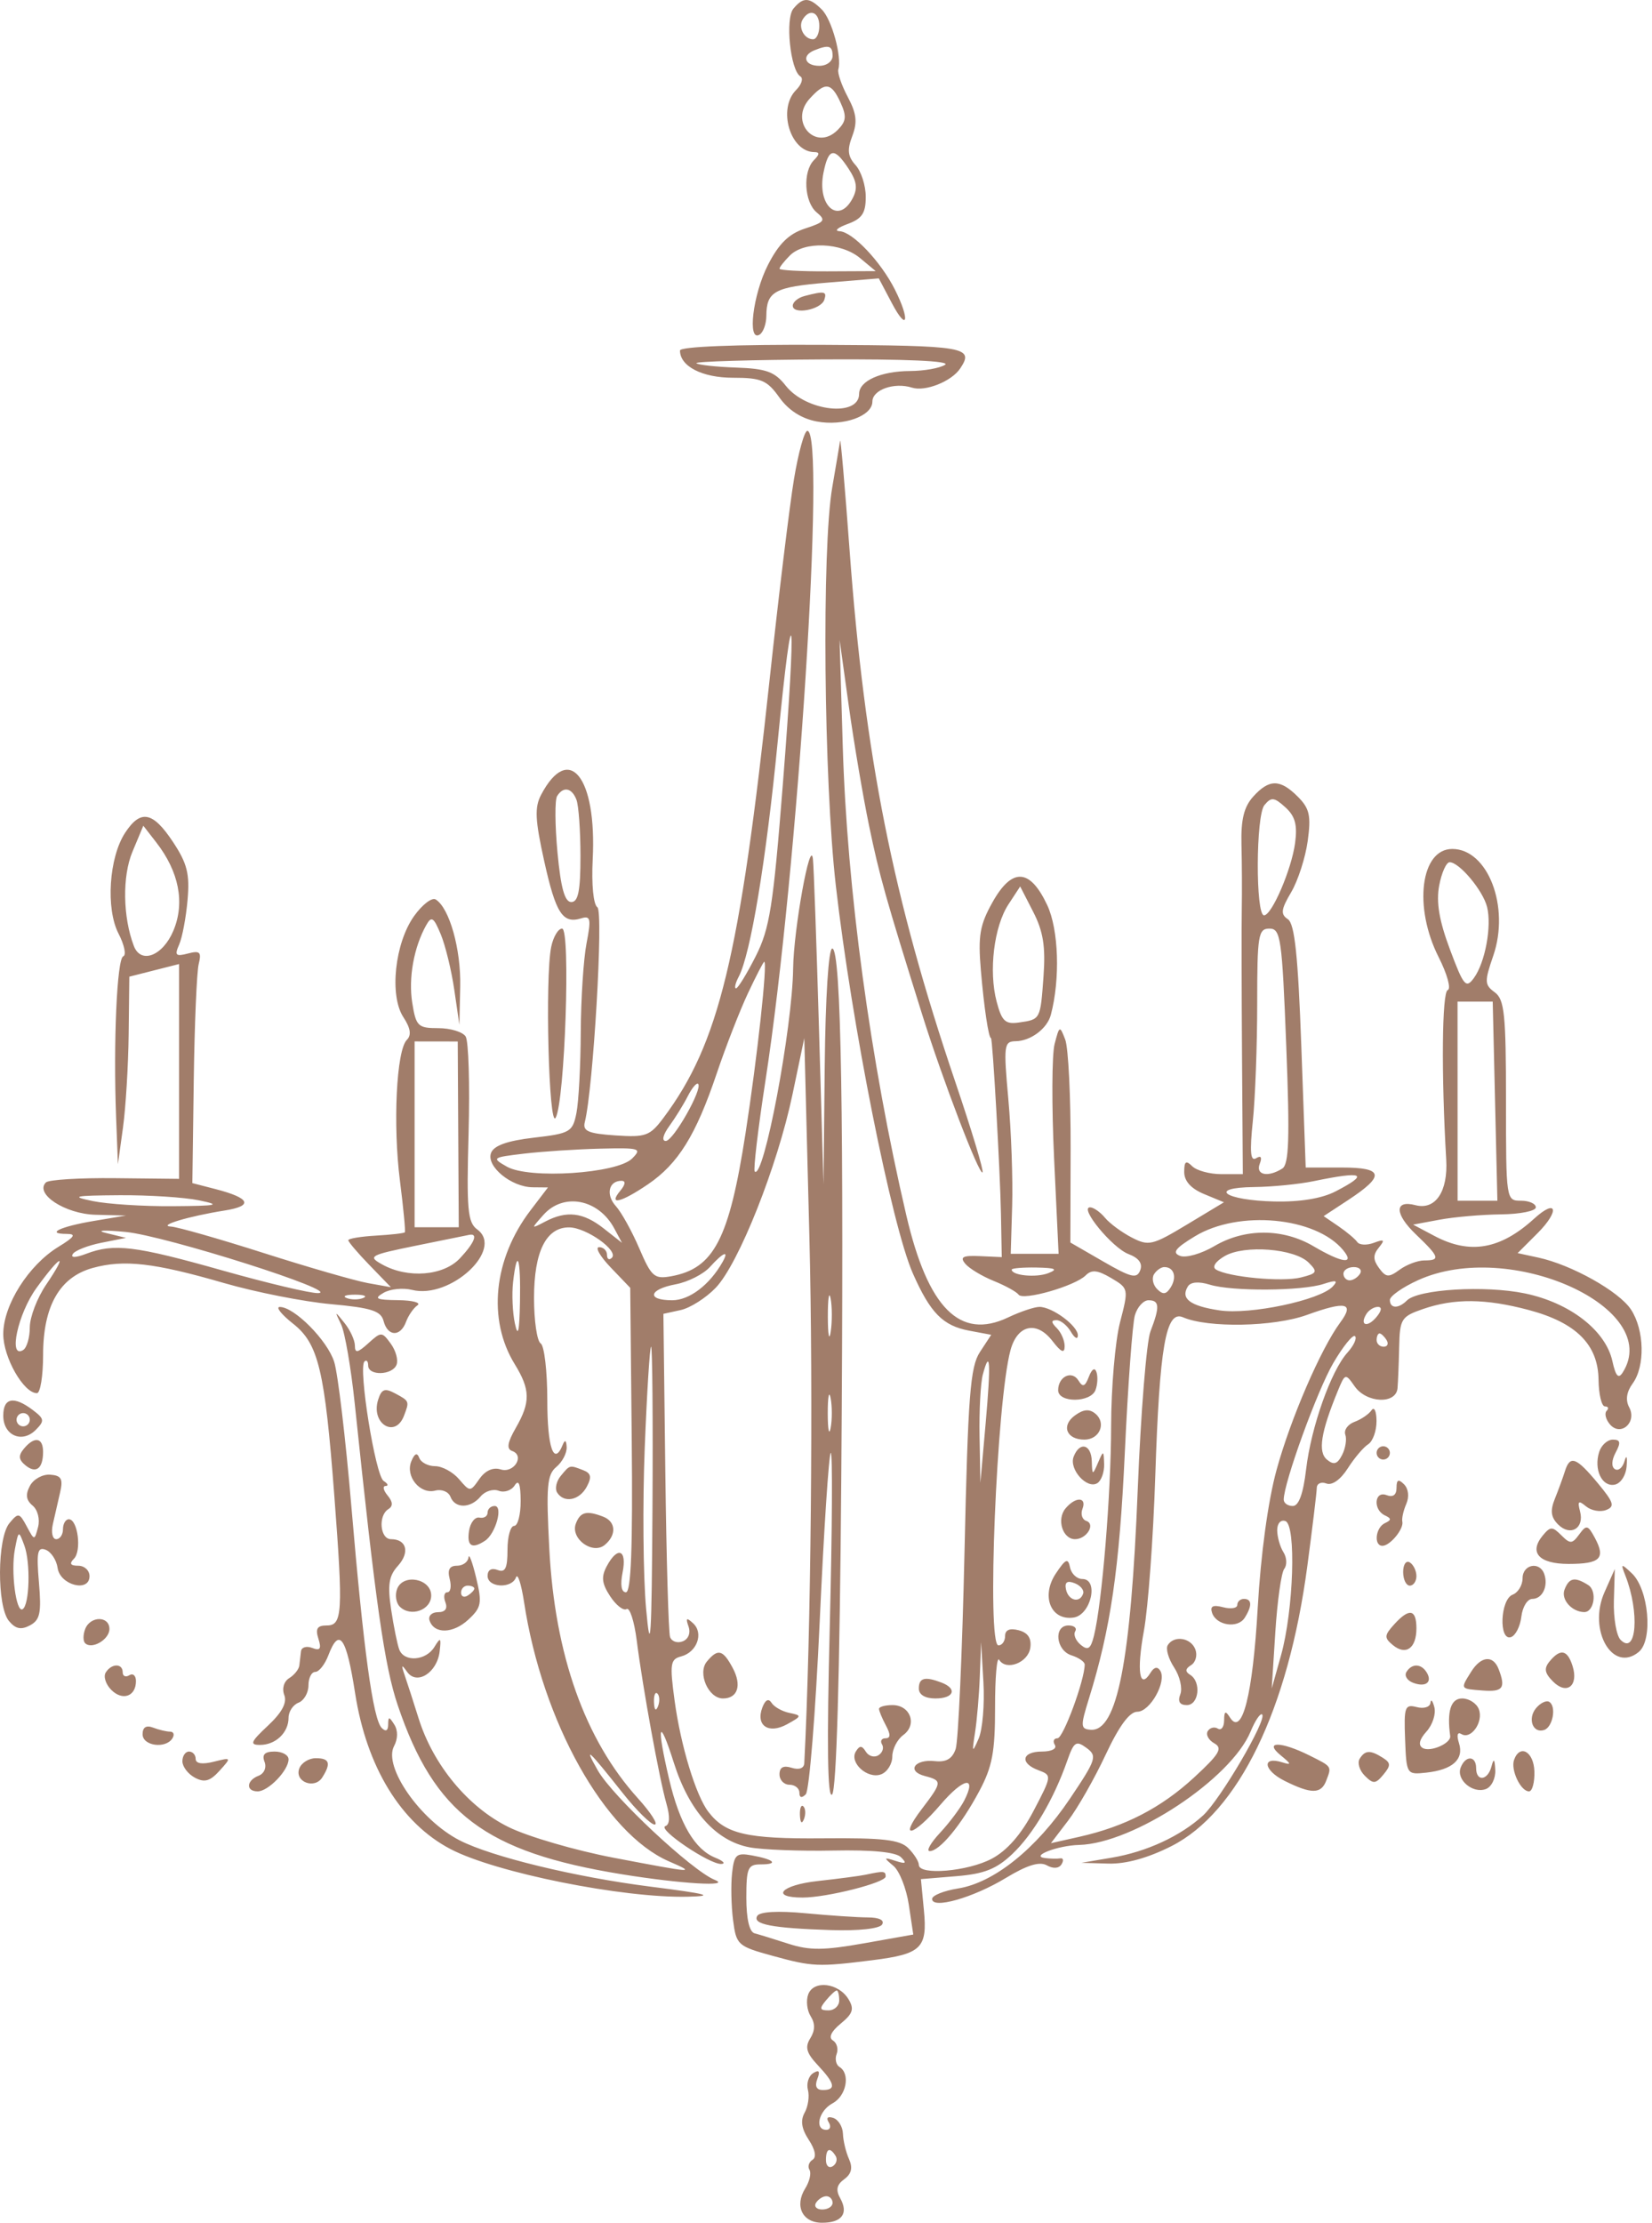 <?xml version="1.0" encoding="UTF-8"?> <svg xmlns="http://www.w3.org/2000/svg" width="249" height="335" viewBox="0 0 249 335" fill="none"><path fill-rule="evenodd" clip-rule="evenodd" d="M119.585 1.307C118.327 2.822 119.123 10.573 120.631 11.505C121.113 11.803 120.829 12.725 120 13.554C117.169 16.384 119.098 22.919 122.763 22.919C123.562 22.919 123.541 23.27 122.692 24.119C120.975 25.836 121.211 30.441 123.097 32.006C124.519 33.186 124.32 33.463 121.347 34.433C118.89 35.235 117.39 36.708 115.742 39.936C113.468 44.39 112.611 51.582 114.492 50.419C115.042 50.079 115.499 48.815 115.507 47.61C115.533 43.896 116.727 43.245 124.725 42.585L132.459 41.947L134.431 45.683C136.786 50.144 137.201 48.226 134.878 43.619C132.755 39.411 128.516 34.939 126.555 34.84C125.695 34.797 126.23 34.309 127.742 33.757C129.931 32.957 130.492 32.123 130.492 29.664C130.492 27.966 129.804 25.816 128.964 24.888C127.777 23.576 127.664 22.596 128.46 20.503C129.256 18.409 129.105 17.093 127.783 14.613C126.847 12.856 126.205 10.985 126.358 10.455C126.911 8.529 125.376 2.945 123.881 1.451C121.987 -0.443 121.063 -0.474 119.585 1.307ZM120.992 2.919C120.263 4.099 121.209 5.919 122.551 5.919C123.069 5.919 123.492 5.019 123.492 3.919C123.492 1.81 122.037 1.228 120.992 2.919ZM122.742 7.581C120.782 8.372 121.279 9.919 123.492 9.919C124.603 9.919 125.492 9.252 125.492 8.419C125.492 6.878 124.918 6.703 122.742 7.581ZM122.026 14.882C118.884 18.353 122.95 22.89 126.247 19.593C127.553 18.287 127.635 17.527 126.691 15.456C125.301 12.405 124.37 12.291 122.026 14.882ZM124.113 26.062C123.129 30.986 126.382 33.862 128.487 29.929C129.3 28.409 129.163 27.346 127.907 25.429C125.738 22.119 124.873 22.263 124.113 26.062ZM119.063 38.49C118.199 39.355 117.492 40.255 117.492 40.49C117.492 40.726 120.754 40.904 124.742 40.886L131.992 40.852L129.631 38.886C126.794 36.522 121.24 36.314 119.063 38.49ZM121.242 44.608C120.28 44.86 119.492 45.514 119.492 46.062C119.492 47.476 123.751 46.676 124.247 45.169C124.669 43.887 124.279 43.815 121.242 44.608ZM102.492 52.815C102.492 55.2 105.845 56.919 110.495 56.919C114.741 56.919 115.623 57.294 117.465 59.881C118.841 61.814 120.804 63.075 123.11 63.507C127.118 64.259 131.492 62.694 131.492 60.508C131.492 58.726 134.794 57.563 137.454 58.407C139.468 59.046 143.419 57.477 144.727 55.519C146.884 52.289 145.569 52.063 123.992 51.958C110.83 51.894 102.492 52.226 102.492 52.815ZM104.966 54.727C105.223 54.983 107.908 55.279 110.934 55.385C115.508 55.544 116.772 56.005 118.433 58.117C121.487 62 129.492 62.89 129.492 59.347C129.492 57.391 132.771 55.921 137.176 55.904C139.275 55.895 141.646 55.474 142.446 54.968C143.357 54.392 136.537 54.088 124.201 54.155C113.365 54.213 104.71 54.47 104.966 54.727ZM119.678 72.169C119.015 76.157 117.36 89.769 115.999 102.419C111.488 144.342 108.362 157.249 100.014 168.419C97.961 171.165 97.346 171.391 92.748 171.08C88.657 170.805 87.803 170.434 88.145 169.08C89.422 164.016 90.985 137.352 90.042 136.708C89.439 136.297 89.142 133.264 89.336 129.494C89.974 117.089 85.752 111.801 81.56 119.755C80.56 121.653 80.648 123.527 82.028 129.755C83.777 137.643 84.812 139.24 87.613 138.37C89.016 137.934 89.122 138.44 88.406 142.143C87.951 144.495 87.56 150.525 87.536 155.544C87.512 160.563 87.218 166.037 86.884 167.708C86.312 170.571 85.939 170.787 80.457 171.423C76.462 171.887 74.442 172.606 74.016 173.718C73.245 175.725 77.052 178.865 80.293 178.897L82.594 178.919L79.959 182.374C74.383 189.684 73.444 198.812 77.576 205.537C79.946 209.393 79.978 211.264 77.742 215.157C76.482 217.351 76.326 218.322 77.186 218.626C79.149 219.32 77.459 222.043 75.459 221.408C74.325 221.049 73.145 221.576 72.263 222.836C70.874 224.818 70.85 224.818 69.188 222.876C68.266 221.8 66.645 220.919 65.585 220.919C64.526 220.919 63.449 220.356 63.192 219.669C62.876 218.823 62.489 218.989 61.997 220.182C61.059 222.451 63.307 225.201 65.608 224.599C66.573 224.347 67.603 224.765 67.896 225.53C68.589 227.334 70.924 227.308 72.443 225.478C73.1 224.686 74.326 224.302 75.166 224.624C76.006 224.947 77.092 224.582 77.578 223.815C78.181 222.861 78.466 223.607 78.477 226.169C78.485 228.232 78.042 229.919 77.492 229.919C76.942 229.919 76.492 231.542 76.492 233.526C76.492 236.321 76.154 237.003 74.992 236.557C74.078 236.207 73.492 236.556 73.492 237.45C73.492 239.236 77.143 239.422 77.777 237.669C78.026 236.982 78.572 238.669 78.992 241.419C81.737 259.425 91.148 276.253 100.825 280.463C104.98 282.271 104.758 282.256 92.505 279.922C86.74 278.823 79.623 276.75 76.69 275.315C70.579 272.325 65.296 265.953 63.095 258.919C62.32 256.444 61.375 253.519 60.995 252.419C60.441 250.818 60.516 250.718 61.369 251.919C62.831 253.976 65.897 252.035 66.269 248.817C66.511 246.723 66.409 246.641 65.469 248.169C64.188 250.252 60.923 250.485 60.179 248.547C59.89 247.792 59.338 245.074 58.953 242.508C58.398 238.81 58.61 237.446 59.971 235.943C61.807 233.913 61.293 231.919 58.933 231.919C57.278 231.919 56.969 228.36 58.541 227.389C59.257 226.946 59.219 226.295 58.418 225.33C57.774 224.554 57.64 223.912 58.12 223.904C58.599 223.895 58.466 223.554 57.823 223.145C56.585 222.357 53.972 206.105 54.93 205.148C55.239 204.839 55.492 205.111 55.492 205.752C55.492 207.344 59.156 207.237 59.774 205.627C60.046 204.917 59.652 203.49 58.897 202.458C57.567 200.639 57.46 200.638 55.508 202.405C53.902 203.858 53.492 203.931 53.492 202.765C53.492 201.96 52.792 200.428 51.937 199.36C50.429 197.478 50.413 197.484 51.415 199.562C51.983 200.741 52.911 206.141 53.477 211.562C56.616 241.643 57.954 251.031 59.942 256.919C65.466 273.282 73.14 279.069 93.741 282.411C102.619 283.85 110.372 284.317 107.728 283.252C104.297 281.87 92.314 270.655 90.1 266.753C87.928 262.926 88.597 263.534 93.859 270.169C95.931 272.782 98.098 274.919 98.675 274.919C99.252 274.919 98.111 273.132 96.138 270.949C88.161 262.119 83.635 249.383 82.796 233.405C82.3 223.962 82.451 222.198 83.855 221.033C84.755 220.285 85.456 218.942 85.413 218.047C85.363 217.01 85.151 216.873 84.83 217.669C83.487 220.996 82.492 218.148 82.492 210.978C82.492 206.61 82.042 202.759 81.492 202.419C80.942 202.079 80.492 199.003 80.492 195.582C80.492 188.577 82.323 184.906 85.799 184.941C88.388 184.967 93.288 188.456 92.227 189.517C91.823 189.922 91.492 189.727 91.492 189.086C91.492 188.444 90.958 187.919 90.305 187.919C89.652 187.919 90.44 189.298 92.055 190.984L94.992 194.048L95.219 216.984C95.379 233.162 95.122 239.919 94.344 239.919C93.653 239.919 93.466 238.801 93.842 236.919C94.529 233.482 93.096 232.921 91.456 235.986C90.594 237.597 90.706 238.597 91.965 240.518C92.853 241.874 93.968 242.743 94.442 242.45C94.916 242.157 95.604 244.28 95.97 247.168C96.868 254.255 99.377 268.03 100.449 271.771C101.012 273.733 100.955 274.931 100.289 275.153C99.018 275.577 106.954 280.944 108.721 280.856C109.42 280.821 109.006 280.395 107.8 279.909C104.72 278.669 102.433 274.782 100.867 268.131C98.912 259.823 99.295 258.443 101.566 265.61C103.873 272.888 107.914 277.4 112.975 278.35C114.938 278.718 120.612 278.937 125.585 278.836C131.481 278.717 135.038 279.068 135.809 279.845C136.723 280.766 136.537 280.892 134.992 280.397C133.176 279.815 133.144 279.882 134.65 281.13C135.561 281.886 136.611 284.527 136.981 286.998L137.655 291.492L130.201 292.816C124.179 293.886 122.002 293.9 118.87 292.889C116.737 292.2 114.43 291.489 113.742 291.309C112.951 291.102 112.492 289.134 112.492 285.95C112.492 281.457 112.724 280.919 114.659 280.919C117.439 280.919 116.707 280.178 113.319 279.564C110.985 279.141 110.652 279.442 110.342 282.253C110.149 283.994 110.217 287.17 110.492 289.31C110.975 293.066 111.183 293.254 116.492 294.71C122.469 296.35 123.302 296.386 131.492 295.357C138.889 294.428 139.806 293.537 139.256 287.819L138.807 283.141L144.172 282.696C148.37 282.348 150.204 281.617 152.606 279.335C155.735 276.362 158.835 271.092 160.862 265.299C161.863 262.438 162.195 262.218 163.764 263.37C165.413 264.582 165.24 265.111 161.264 271.022C156.186 278.57 149.816 283.684 144.413 284.548C142.257 284.892 140.492 285.603 140.492 286.126C140.492 287.709 146.676 285.952 151.599 282.97C154.805 281.028 156.685 280.448 157.782 281.062C158.751 281.604 159.606 281.544 160 280.907C160.352 280.336 160.27 279.934 159.816 280.013C159.363 280.091 158.317 280.071 157.492 279.967C155.224 279.682 159.417 278.075 162.653 277.989C170.824 277.773 185.54 268.045 188.498 260.904C189.193 259.227 189.977 258.071 190.242 258.335C191.001 259.095 183.916 271.191 181.329 273.552C177.919 276.664 172.824 279.021 167.589 279.906L162.992 280.684L167.063 280.801C169.708 280.878 173.035 279.956 176.563 278.169C186.673 273.048 194.167 257.613 197.047 235.978C197.82 230.171 198.462 224.871 198.472 224.2C198.483 223.53 199.134 223.228 199.918 223.529C200.775 223.858 202.061 222.949 203.144 221.247C204.134 219.692 205.517 218.059 206.218 217.619C206.919 217.179 207.485 215.604 207.477 214.119C207.468 212.634 207.131 211.902 206.727 212.492C206.323 213.082 205.167 213.87 204.159 214.242C203.151 214.615 202.527 215.482 202.774 216.17C203.02 216.857 202.801 218.236 202.287 219.234C201.573 220.619 201.035 220.784 200.007 219.931C198.618 218.778 199.081 215.82 201.619 209.638C202.739 206.909 202.787 206.895 204.183 208.888C205.968 211.436 210.431 211.63 210.643 209.169C210.726 208.207 210.838 205.399 210.893 202.93C210.986 198.729 211.216 198.365 214.492 197.237C219.212 195.612 223.918 195.657 230.428 197.389C237.565 199.289 240.877 202.596 240.942 207.889C240.97 210.102 241.405 211.914 241.909 211.916C242.413 211.918 242.529 212.215 242.167 212.577C241.805 212.939 242.015 213.844 242.633 214.589C244.247 216.534 246.784 214.334 245.562 212.05C244.979 210.96 245.157 209.73 246.083 208.464C247.983 205.865 247.863 200.414 245.836 197.322C244.045 194.588 236.888 190.575 231.87 189.491L228.748 188.816L231.742 185.823C235.135 182.43 234.688 180.481 231.238 183.623C226.134 188.272 221.55 189.064 216.192 186.221L212.992 184.523L216.992 183.779C219.192 183.369 223.355 183.008 226.242 182.977C229.129 182.945 231.492 182.469 231.492 181.919C231.492 181.369 230.48 180.919 229.242 180.919C227.008 180.919 226.992 180.811 226.992 165.838C226.992 152.816 226.761 150.589 225.297 149.518C223.752 148.388 223.732 147.902 225.075 144.005C227.613 136.636 224.264 127.919 218.895 127.919C214.124 127.919 213.02 136.672 216.84 144.217C218.131 146.767 218.748 149 218.211 149.179C217.339 149.47 217.228 161.888 217.984 174.725C218.268 179.546 216.354 182.378 213.344 181.591C210.154 180.756 210.181 182.905 213.4 185.981C216.983 189.406 217.15 189.919 214.683 189.919C213.688 189.919 212.016 190.547 210.967 191.314C209.311 192.525 208.9 192.492 207.858 191.067C206.941 189.813 206.933 189.084 207.825 187.985C208.786 186.799 208.653 186.672 207.072 187.266C206.016 187.662 204.891 187.608 204.572 187.145C204.253 186.682 202.983 185.615 201.751 184.773L199.509 183.243L203.184 180.831C208.81 177.139 208.574 175.919 202.231 175.919H196.804L196.143 157.669C195.645 143.944 195.143 139.193 194.116 138.506C192.989 137.752 193.075 137.044 194.617 134.432C195.643 132.693 196.763 129.22 197.107 126.714C197.629 122.9 197.386 121.813 195.612 120.039C192.94 117.367 191.305 117.364 188.897 120.023C187.495 121.573 187.026 123.485 187.122 127.273C187.193 130.103 187.214 134.444 187.168 136.919C187.121 139.394 187.138 149.407 187.205 159.169L187.327 176.919H184.11C182.34 176.919 180.352 176.379 179.692 175.719C178.759 174.786 178.492 174.981 178.492 176.598C178.492 177.964 179.519 179.102 181.486 179.916L184.48 181.157L178.898 184.518C173.691 187.654 173.132 187.784 170.581 186.465C169.077 185.687 167.262 184.346 166.547 183.485C165.832 182.624 164.822 181.919 164.301 181.919C162.623 181.919 167.648 188.028 170.09 188.956C171.658 189.552 172.254 190.377 171.859 191.404C171.357 192.713 170.497 192.509 166.299 190.086L161.332 187.218L161.371 173.045C161.392 165.249 161.027 157.869 160.559 156.645C159.735 154.492 159.683 154.514 158.955 157.314C158.541 158.906 158.508 166.669 158.881 174.564L159.559 188.919H155.951H152.344L152.56 181.669C152.679 177.681 152.421 170.482 151.987 165.669C151.247 157.472 151.317 156.917 153.094 156.887C155.36 156.849 157.839 154.989 158.389 152.915C159.82 147.517 159.574 140.06 157.843 136.376C155.241 130.837 152.553 130.687 149.613 135.917C147.68 139.358 147.401 140.977 147.843 146.21C148.312 151.764 149.007 156.419 149.368 156.419C149.616 156.419 150.749 176.413 150.871 182.919L150.992 189.419L147.704 189.27C145.121 189.153 144.645 189.399 145.487 190.413C146.076 191.123 148.006 192.289 149.775 193.005C151.544 193.72 153.232 194.65 153.525 195.071C154.19 196.024 162.033 193.778 163.634 192.177C164.541 191.27 165.431 191.361 167.478 192.57C170.121 194.131 170.131 194.181 168.816 199.249C168.088 202.057 167.484 209.094 167.475 214.887C167.458 225.174 166.108 241.618 164.877 246.52C164.389 248.464 163.977 248.736 162.888 247.833C162.132 247.205 161.761 246.293 162.062 245.806C162.363 245.318 161.908 244.919 161.051 244.919C158.769 244.919 159.137 248.671 161.492 249.419C162.592 249.768 163.492 250.392 163.492 250.805C163.492 253.139 160.255 261.919 159.394 261.919C158.833 261.919 158.652 262.369 158.992 262.919C159.343 263.486 158.502 263.919 157.051 263.919C153.986 263.919 153.668 265.679 156.542 266.742C158.559 267.488 158.547 267.585 155.792 272.845C153.938 276.384 151.815 278.82 149.508 280.054C145.894 281.988 138.492 282.617 138.492 280.99C138.492 280.48 137.778 279.348 136.905 278.475C135.63 277.199 133.101 276.909 124.004 276.992C112.565 277.096 109.341 276.35 106.774 273.006C104.88 270.537 102.599 263.031 101.679 256.24C100.929 250.703 101.032 250.011 102.662 249.585C105.052 248.96 106.095 246.097 104.478 244.602C103.469 243.67 103.321 243.772 103.782 245.086C104.124 246.064 103.756 246.987 102.891 247.319C102.08 247.631 101.226 247.33 100.994 246.652C100.761 245.974 100.441 234.742 100.281 221.693L99.992 197.966L102.601 197.394C104.037 197.079 106.413 195.567 107.883 194.032C111.345 190.419 117.179 175.731 119.446 164.919L121.228 156.419L121.997 186.419C122.592 209.64 122.233 246.486 121.225 265.683C121.185 266.446 120.431 266.717 119.325 266.366C118.08 265.971 117.492 266.287 117.492 267.352C117.492 268.214 118.167 268.919 118.992 268.919C119.817 268.919 120.492 269.459 120.492 270.119C120.492 270.883 120.84 270.971 121.449 270.362C121.976 269.835 122.919 258.158 123.546 244.412C124.173 230.666 124.923 219.194 125.214 218.919C125.505 218.644 125.441 230.342 125.071 244.916C124.614 262.933 124.725 271.086 125.419 270.392C126.073 269.738 126.569 252.68 126.8 222.895C127.222 168.488 126.789 142.919 125.445 142.919C124.884 142.919 124.416 150.211 124.307 160.669L124.122 178.419L123.44 154.919C123.065 141.994 122.655 130.519 122.527 129.419C122.141 126.08 119.62 140.031 119.546 145.919C119.432 154.966 115.101 177.862 113.758 176.519C113.522 176.283 114.254 170.089 115.386 162.754C120.241 131.27 124.515 64.919 121.687 64.919C121.244 64.919 120.34 68.181 119.678 72.169ZM126.624 66.419C126.545 66.969 126.014 70.119 125.444 73.419C123.849 82.649 124.16 117.458 125.979 133.419C128.349 154.202 134.399 184.655 137.595 191.882C140.229 197.841 142.118 199.758 146.085 200.502L149.403 201.125L147.698 203.726C146.237 205.954 145.903 210.286 145.375 233.873C145.036 249.023 144.438 262.366 144.047 263.523C143.545 265.007 142.623 265.549 140.918 265.361C137.848 265.024 136.591 266.871 139.391 267.603C142.049 268.298 142.028 268.527 138.941 272.575C135.354 277.278 137.621 276.755 141.754 271.926C145.246 267.846 147.29 267.489 145.335 271.3C144.737 272.466 143.093 274.657 141.683 276.169C140.272 277.681 139.574 278.919 140.131 278.919C141.628 278.919 144.853 275.025 147.584 269.919C149.568 266.212 149.99 263.979 149.982 257.249C149.977 252.755 150.256 249.537 150.602 250.097C151.659 251.808 154.973 250.531 155.294 248.289C155.5 246.853 154.942 246.008 153.544 245.643C152.193 245.29 151.492 245.587 151.492 246.513C151.492 247.286 151.042 247.919 150.492 247.919C148.704 247.919 150.212 211.097 152.314 203.419C153.362 199.593 156.258 198.972 158.636 202.064C159.937 203.755 160.454 203.982 160.47 202.869C160.482 202.017 159.952 200.779 159.292 200.119C158.416 199.243 158.403 198.919 159.242 198.919C159.875 198.919 160.851 199.707 161.412 200.669C161.973 201.631 162.445 201.882 162.462 201.226C162.498 199.803 158.62 196.919 156.671 196.919C155.914 196.919 153.781 197.637 151.931 198.515C144.688 201.952 139.872 197.117 136.608 183.132C131.178 159.864 127.665 133.945 127.025 112.419L126.549 96.419L127.941 106.419C128.706 111.919 130.079 120.019 130.992 124.419C132.567 132.009 133.467 135.206 139.014 152.919C142.07 162.678 147.604 177.14 148.094 176.65C148.305 176.44 146.454 170.296 143.981 162.998C134.571 135.221 130.342 113.955 128.056 82.919C127.347 73.294 126.702 65.869 126.624 66.419ZM117.22 111.761C115.468 129.707 113.135 143.77 111.344 147.169C110.837 148.131 110.655 148.919 110.94 148.919C111.225 148.919 112.553 146.758 113.892 144.117C116.014 139.929 116.539 136.61 117.995 118.182C120.087 91.699 119.584 87.535 117.22 111.761ZM83.969 119.956C83.617 120.526 83.643 124.351 84.028 128.456C84.529 133.804 85.119 135.919 86.109 135.919C87.153 135.919 87.492 134.222 87.492 129.001C87.492 125.196 87.219 121.371 86.885 120.501C86.189 118.686 84.902 118.446 83.969 119.956ZM190.581 121.312C189.283 122.875 189.232 137.919 190.524 137.919C191.696 137.919 194.673 130.99 195.205 127.022C195.572 124.287 195.214 122.977 193.734 121.638C192.045 120.109 191.616 120.065 190.581 121.312ZM18.863 125.476C16.426 129.194 15.92 136.912 17.866 140.675C18.744 142.373 19.065 143.91 18.579 144.091C17.626 144.445 17.066 157.114 17.503 168.419L17.774 175.419L18.534 169.919C18.952 166.894 19.339 160.536 19.393 155.791L19.492 147.162L23.242 146.21L26.992 145.259V161.442V177.626L17.335 177.522C12.023 177.466 7.339 177.754 6.924 178.163C5.178 179.887 9.827 182.92 14.397 183.037L18.992 183.154L14.144 183.968C9.073 184.819 6.789 185.916 10.075 185.923C11.534 185.926 11.234 186.389 8.82 187.86C4.303 190.615 0.492 196.635 0.492 201.016C0.492 204.536 3.559 209.919 5.565 209.919C6.075 209.919 6.494 207.332 6.496 204.169C6.501 196.787 8.985 192.429 13.975 191.051C18.683 189.751 23.233 190.273 33.741 193.318C38.503 194.698 45.758 196.132 49.863 196.504C55.98 197.058 57.415 197.517 57.816 199.049C58.432 201.405 60.35 201.473 61.2 199.169C61.556 198.207 62.329 197.088 62.919 196.684C63.509 196.28 62.192 195.929 59.992 195.904C56.684 195.866 56.307 195.675 57.814 194.798C58.817 194.215 60.747 194.017 62.103 194.357C67.864 195.803 76.028 188.247 71.937 185.255C70.484 184.192 70.311 182.28 70.628 170.725C70.828 163.407 70.628 156.857 70.183 156.169C69.738 155.482 67.883 154.919 66.061 154.919C62.995 154.919 62.702 154.634 62.137 151.102C61.541 147.371 62.374 142.739 64.242 139.401C65.035 137.985 65.362 138.192 66.437 140.786C67.132 142.464 68.047 146.217 68.471 149.128L69.242 154.419L69.367 148.637C69.489 143.007 67.741 136.809 65.671 135.529C65.106 135.181 63.639 136.308 62.409 138.035C59.501 142.119 58.668 150.012 60.801 153.268C61.884 154.92 62.042 155.969 61.319 156.692C59.752 158.259 59.205 169.449 60.282 177.919C60.806 182.044 61.138 185.537 61.019 185.68C60.9 185.824 58.935 186.049 56.652 186.18C54.37 186.312 52.5 186.623 52.497 186.871C52.494 187.12 53.938 188.816 55.705 190.639L58.919 193.954L55.455 193.333C53.55 192.991 46.499 190.958 39.785 188.815C33.071 186.672 26.771 184.873 25.785 184.817C23.638 184.695 28.446 183.254 33.872 182.394C38.234 181.703 37.73 180.525 32.492 179.171L28.992 178.266L29.203 162.842C29.32 154.359 29.655 146.449 29.949 145.264C30.398 143.451 30.139 143.199 28.319 143.675C26.484 144.154 26.283 143.95 27.001 142.33C27.466 141.279 28.037 138.259 28.269 135.619C28.616 131.682 28.222 130.109 26.078 126.869C23.037 122.275 21.194 121.919 18.863 125.476ZM19.96 128.345C18.416 132.036 18.512 138.201 20.179 142.547C21.243 145.317 24.55 144.025 26.141 140.217C27.896 136.016 26.985 131.348 23.544 126.919L21.602 124.419L19.96 128.345ZM216.922 133.438C216.452 135.943 216.92 138.717 218.547 143.066C220.603 148.563 220.964 148.995 222.149 147.373C223.851 145.046 224.87 139.562 224.141 136.656C223.516 134.167 219.958 129.919 218.498 129.919C217.995 129.919 217.286 131.503 216.922 133.438ZM152.006 136.258C149.817 139.599 149 146.293 150.218 150.919C150.993 153.865 151.523 154.364 153.565 154.071C156.844 153.601 156.81 153.665 157.288 147.062C157.608 142.633 157.239 140.333 155.738 137.408L153.768 133.568L152.006 136.258ZM83.082 142.669C82.128 147.285 82.725 170.253 83.752 168.418C85.145 165.931 86.029 139.919 84.721 139.919C84.133 139.919 83.395 141.157 83.082 142.669ZM189.492 151.272C189.492 157.517 189.196 165.462 188.833 168.93C188.35 173.556 188.48 175.045 189.322 174.524C190.066 174.064 190.26 174.36 189.874 175.367C189.227 177.051 191.118 177.443 193.277 176.073C194.288 175.432 194.415 171.488 193.872 157.588C193.238 141.329 193.035 139.919 191.337 139.919C189.652 139.919 189.492 140.903 189.492 151.272ZM112.732 149.669C111.505 152.282 109.388 157.717 108.029 161.748C104.891 171.052 102.223 175.351 97.658 178.452C93.58 181.223 91.616 181.679 93.492 179.419C94.277 178.473 94.344 177.919 93.673 177.919C91.74 177.919 91.271 180.018 92.823 181.732C93.662 182.66 95.255 185.532 96.361 188.114C98.192 192.385 98.626 192.762 101.174 192.3C107.603 191.134 109.896 186.723 112.373 170.748C114.146 159.321 115.716 144.919 115.19 144.919C115.066 144.919 113.96 147.056 112.732 149.669ZM219.692 165.919L219.696 180.919H222.696H225.696L225.344 165.92L224.992 150.921L222.34 150.92L219.688 150.919L219.692 165.919ZM62.492 170.919V184.919H65.819H69.146L69.069 170.924L68.992 156.928L65.742 156.924L62.492 156.919V170.919ZM103.67 165.165C103.039 166.405 101.786 168.431 100.885 169.669C99.929 170.983 99.706 171.919 100.35 171.919C101.487 171.919 105.95 164.043 105.224 163.318C105 163.094 104.301 163.925 103.67 165.165ZM78.992 173.826C74.157 174.399 74.072 174.464 76.403 175.79C79.754 177.696 93.004 176.836 95.275 174.565C96.803 173.037 96.457 172.93 90.456 173.076C86.901 173.163 81.742 173.5 78.992 173.826ZM197.992 177.976C195.792 178.431 191.764 178.83 189.042 178.861C181.897 178.945 184.589 180.866 192.088 181.036C195.961 181.123 199.24 180.583 201.297 179.52C206.469 176.845 205.546 176.414 197.992 177.976ZM13.992 180.976C16.192 181.431 21.592 181.778 25.992 181.746C32.855 181.697 33.423 181.571 29.992 180.862C27.792 180.407 22.392 180.06 17.992 180.092C11.129 180.141 10.561 180.267 13.992 180.976ZM81.897 183.065C80.006 185.194 80.008 185.202 82.176 184.065C85.407 182.37 87.893 182.66 90.985 185.092L93.748 187.265L92.597 185.115C90.209 180.654 84.935 179.643 81.897 183.065ZM180.123 186.271C177.138 188.078 176.623 188.755 177.87 189.234C178.76 189.575 181.092 188.908 183.053 187.75C187.628 185.051 193.377 185.064 197.985 187.783C202.3 190.328 204.288 190.583 202.437 188.353C198.298 183.366 186.709 182.285 180.123 186.271ZM15.992 185.787L18.992 186.52L15.277 187.258C13.234 187.664 11.296 188.428 10.97 188.955C10.605 189.545 11.385 189.53 13 188.916C17.195 187.321 20.34 187.705 33.492 191.419C40.309 193.344 46.811 194.885 47.94 194.842C51.706 194.702 24.978 186.208 18.94 185.626C15.668 185.311 14.342 185.384 15.992 185.787ZM62.62 187.71C55.688 189.128 55.39 189.297 57.62 190.533C61.481 192.673 66.834 192.248 69.318 189.605C71.522 187.258 72.107 185.803 70.742 186.06C70.329 186.138 66.675 186.88 62.62 187.71ZM184.607 189.255C183.208 190.064 182.657 190.903 183.274 191.284C185.128 192.43 193.26 193.194 196.077 192.487C198.542 191.868 198.655 191.654 197.251 190.25C195.128 188.126 187.586 187.533 184.607 189.255ZM107.01 190.899C106.024 191.989 103.704 193.164 101.855 193.511C97.769 194.277 97.403 195.919 101.318 195.919C103.907 195.919 106.955 193.608 108.902 190.169C109.959 188.303 109.038 188.658 107.01 190.899ZM5.498 194.069C2.681 197.958 1.206 204.832 3.492 203.419C4.042 203.079 4.492 201.54 4.492 200C4.492 198.459 5.603 195.56 6.962 193.559C10.358 188.554 9.201 188.957 5.498 194.069ZM77.336 193.169C77.131 194.957 77.253 197.769 77.609 199.419C78.077 201.593 78.288 200.697 78.374 196.169C78.501 189.461 77.948 187.862 77.336 193.169ZM152.492 191.302C152.492 192.193 156.179 192.549 158.008 191.834C159.519 191.244 159.098 191.043 156.242 190.989C154.18 190.951 152.492 191.092 152.492 191.302ZM173.938 192.006C173.569 192.604 173.786 193.613 174.421 194.248C175.293 195.12 175.793 195.05 176.468 193.958C177.421 192.416 176.94 190.919 175.492 190.919C175.007 190.919 174.308 191.408 173.938 192.006ZM202.492 191.919C202.492 192.469 202.915 192.919 203.433 192.919C203.951 192.919 204.652 192.469 204.992 191.919C205.332 191.369 204.908 190.919 204.051 190.919C203.194 190.919 202.492 191.369 202.492 191.919ZM213.742 192.892C211.405 193.953 209.492 195.293 209.492 195.87C209.492 197.182 210.785 197.226 212.055 195.956C213.763 194.248 223.848 193.644 229.847 194.889C236.625 196.296 242.014 200.468 243.03 205.094C243.531 207.372 243.94 207.821 244.585 206.802C250.751 197.067 227.573 186.614 213.742 192.892ZM179.042 193.838C177.906 195.676 179.362 196.777 183.815 197.445C188.424 198.136 198.964 195.911 200.884 193.841C201.733 192.926 201.407 192.838 199.492 193.463C196.205 194.536 185.697 194.602 182.351 193.571C180.682 193.057 179.464 193.155 179.042 193.838ZM124.778 198.419C124.786 201.169 124.98 202.175 125.21 200.655C125.439 199.135 125.433 196.885 125.196 195.655C124.959 194.425 124.771 195.669 124.778 198.419ZM52.242 195.581C52.93 195.859 54.055 195.859 54.742 195.581C55.43 195.304 54.867 195.077 53.492 195.077C52.117 195.077 51.555 195.304 52.242 195.581ZM171.061 198.169C170.695 199.407 170.01 208.744 169.537 218.919C168.726 236.372 167.405 245.414 164.124 255.964C162.835 260.111 162.858 260.521 164.392 260.636C168.382 260.937 170.454 250.36 171.487 224.419C171.946 212.869 172.811 202.152 173.407 200.604C174.838 196.892 174.776 195.919 173.109 195.919C172.348 195.919 171.426 196.931 171.061 198.169ZM196.992 198.127C192.004 199.932 182.093 200.121 178.303 198.482C175.731 197.37 174.769 202.885 174.13 222.419C173.824 231.769 173.053 242.254 172.417 245.72C171.293 251.841 171.753 254.732 173.421 252.033C173.949 251.18 174.47 251.074 174.88 251.737C175.89 253.372 173.35 257.919 171.426 257.919C170.257 257.919 168.677 260.063 166.641 264.413C164.97 267.985 162.432 272.442 161.002 274.317L158.401 277.727L162.685 276.764C169.56 275.219 175.013 272.401 179.974 267.829C183.806 264.296 184.332 263.409 183.027 262.679C182.16 262.193 181.715 261.366 182.04 260.841C182.365 260.316 183.049 260.145 183.561 260.462C184.073 260.778 184.499 260.223 184.507 259.228C184.519 257.803 184.709 257.713 185.4 258.804C187.226 261.688 188.827 255.341 189.571 242.269C190.029 234.212 191.132 226.142 192.414 221.473C194.531 213.754 199.087 203.214 202.013 199.264C204.207 196.303 202.869 195.999 196.992 198.127ZM44.175 199.45C48.003 202.467 48.954 206.441 50.394 225.419C51.729 243.012 51.618 244.919 49.258 244.919C47.814 244.919 47.509 245.398 47.99 246.913C48.476 248.443 48.259 248.767 47.057 248.306C46.196 247.975 45.436 248.203 45.367 248.812C45.298 249.421 45.186 250.385 45.117 250.955C45.048 251.526 44.364 252.38 43.596 252.855C42.785 253.356 42.473 254.427 42.851 255.412C43.291 256.559 42.494 258.048 40.391 260.013C37.783 262.45 37.588 262.919 39.186 262.919C41.546 262.919 43.492 261.069 43.492 258.826C43.492 257.895 44.167 256.874 44.992 256.557C45.817 256.241 46.492 255.068 46.492 253.95C46.492 252.833 46.953 251.919 47.517 251.919C48.08 251.919 48.969 250.794 49.492 249.419C51.128 245.116 52.204 246.638 53.524 255.123C55.255 266.254 60.424 274.699 67.9 278.612C74.708 282.175 93.907 286.027 103.684 285.791C107.868 285.69 106.662 285.367 97.992 284.266C86.709 282.833 74.096 279.772 69.274 277.296C63.341 274.25 57.735 266.201 59.392 263.106C59.978 262.01 59.996 260.748 59.438 259.865C58.64 258.605 58.521 258.605 58.507 259.869C58.498 260.787 58.143 260.97 57.539 260.366C56.222 259.049 54.801 248.678 52.955 226.919C52.092 216.744 50.93 206.971 50.372 205.202C49.351 201.959 44.34 196.91 42.165 196.93C41.52 196.936 42.424 198.07 44.175 199.45ZM205.951 197.986C204.875 199.727 206.1 200.096 207.472 198.443C208.261 197.493 208.337 196.919 207.673 196.919C207.089 196.919 206.313 197.399 205.951 197.986ZM200.961 205.382C198.554 209.488 193.492 223.434 193.492 225.957C193.492 226.486 194.105 226.919 194.854 226.919C195.761 226.919 196.433 225.074 196.865 221.401C197.615 215.022 200.619 206.542 203.099 203.801C204.042 202.759 204.556 201.649 204.241 201.334C203.926 201.02 202.45 202.841 200.961 205.382ZM207.492 201.919C207.492 202.469 207.969 202.919 208.551 202.919C209.133 202.919 209.332 202.469 208.992 201.919C208.652 201.369 208.176 200.919 207.933 200.919C207.69 200.919 207.492 201.369 207.492 201.919ZM97.177 218.169C96.845 226.556 96.939 237.469 97.386 242.419C98.05 249.79 98.224 247.029 98.345 227.169C98.426 213.832 98.332 202.919 98.136 202.919C97.94 202.919 97.509 209.782 97.177 218.169ZM148.133 207.129C147.795 208.389 147.576 212.569 147.645 216.419L147.771 223.419L148.565 214.436C149.373 205.303 149.237 203.007 148.133 207.129ZM164.122 207.442C163.544 208.947 163.204 209.071 162.55 208.013C161.565 206.419 159.492 207.412 159.492 209.478C159.492 211.399 164.379 211.376 165.118 209.452C165.427 208.645 165.496 207.43 165.27 206.753C165.018 205.998 164.573 206.266 164.122 207.442ZM56.995 210.911C55.858 214.492 59.557 216.798 60.885 213.337C61.73 211.135 61.721 211.112 59.559 209.955C57.99 209.115 57.507 209.295 56.995 210.911ZM124.764 212.919C124.764 215.394 124.959 216.407 125.198 215.169C125.436 213.931 125.436 211.907 125.198 210.669C124.959 209.431 124.764 210.444 124.764 212.919ZM0.492 213.312C0.492 216.282 3.313 217.526 5.374 215.466C6.743 214.096 6.699 213.786 4.947 212.461C2.082 210.295 0.492 210.599 0.492 213.312ZM162.007 213.284C159.913 214.815 160.745 216.919 163.444 216.919C165.74 216.919 166.799 214.419 165.101 213.009C164.194 212.257 163.304 212.336 162.007 213.284ZM2.492 213.919C2.492 214.469 2.942 214.919 3.492 214.919C4.042 214.919 4.492 214.469 4.492 213.919C4.492 213.369 4.042 212.919 3.492 212.919C2.942 212.919 2.492 213.369 2.492 213.919ZM3.602 218.286C2.745 219.319 2.799 219.929 3.822 220.778C5.425 222.108 6.492 221.299 6.492 218.752C6.492 216.584 5.19 216.374 3.602 218.286ZM241.037 218.778C240.199 221.418 241.454 224.072 243.368 223.708C244.282 223.534 245.073 222.31 245.177 220.909C245.286 219.439 245.152 219.141 244.851 220.181C244.57 221.15 243.923 221.686 243.414 221.371C242.855 221.025 242.899 220.027 243.524 218.858C244.332 217.349 244.237 216.919 243.095 216.919C242.287 216.919 241.361 217.756 241.037 218.778ZM161.824 219.497C161.099 221.385 163.84 224.44 165.396 223.478C165.999 223.106 166.46 221.815 166.422 220.61C166.354 218.498 166.321 218.491 165.492 220.419C164.672 222.327 164.629 222.316 164.562 220.169C164.482 217.587 162.723 217.155 161.824 219.497ZM207.492 218.919C207.492 219.469 207.942 219.919 208.492 219.919C209.042 219.919 209.492 219.469 209.492 218.919C209.492 218.369 209.042 217.919 208.492 217.919C207.942 217.919 207.492 218.369 207.492 218.919ZM235.879 221.669C235.577 222.631 234.892 224.504 234.358 225.831C233.636 227.626 233.76 228.615 234.844 229.699C236.697 231.552 238.825 230.3 238.158 227.749C237.745 226.169 237.914 226.024 239.058 226.974C239.833 227.617 241.19 227.865 242.074 227.526C243.437 227.003 243.249 226.391 240.836 223.486C237.572 219.558 236.649 219.22 235.879 221.669ZM84.528 222.375C83.864 223.176 83.61 224.301 83.965 224.875C84.991 226.536 87.331 226.088 88.439 224.019C89.218 222.563 89.09 221.979 87.892 221.519C85.826 220.726 85.916 220.703 84.528 222.375ZM4.515 223.876C3.812 225.189 3.924 226.033 4.91 226.851C5.679 227.489 6.045 228.913 5.74 230.079C5.194 232.165 5.194 232.165 4.022 229.975C2.925 227.925 2.757 227.894 1.421 229.505C-0.435 231.74 -0.486 242.036 1.347 244.244C2.346 245.448 3.18 245.621 4.52 244.904C6.038 244.091 6.261 243.023 5.868 238.438C5.476 233.864 5.646 233.041 6.886 233.517C7.705 233.831 8.514 235.063 8.684 236.254C9.054 238.858 13.492 239.997 13.492 237.489C13.492 236.625 12.727 235.919 11.792 235.919C10.603 235.919 10.408 235.603 11.143 234.868C12.337 233.674 11.723 228.919 10.375 228.919C9.89 228.919 9.492 229.594 9.492 230.419C9.492 231.244 9.033 231.919 8.472 231.919C7.912 231.919 7.682 230.907 7.962 229.669C8.242 228.431 8.734 226.28 9.056 224.887C9.532 222.832 9.252 222.327 7.569 222.2C6.429 222.114 5.054 222.868 4.515 223.876ZM210.492 224.188C210.492 225.26 209.956 225.651 208.992 225.281C207.154 224.575 206.916 227.484 208.742 228.336C209.742 228.802 209.742 229.036 208.742 229.502C207.327 230.163 207.026 232.919 208.37 232.919C209.519 232.919 211.617 230.369 211.368 229.274C211.262 228.804 211.531 227.601 211.966 226.602C212.434 225.528 212.294 224.321 211.625 223.652C210.781 222.808 210.492 222.945 210.492 224.188ZM160.597 227.292C159.233 228.936 160.164 231.919 162.04 231.919C163.785 231.919 165.175 229.647 163.725 229.163C163.109 228.958 162.852 228.144 163.155 227.354C163.856 225.527 162.098 225.484 160.597 227.292ZM73.492 227.919C73.492 228.469 72.94 228.806 72.266 228.669C71.591 228.532 70.885 229.431 70.696 230.669C70.345 232.972 71.131 233.456 73.107 232.154C74.707 231.1 75.867 226.919 74.559 226.919C73.972 226.919 73.492 227.369 73.492 227.919ZM86.798 229.564C85.932 231.82 89.313 234.312 91.16 232.78C92.959 231.286 92.841 229.267 90.91 228.526C88.406 227.565 87.475 227.8 86.798 229.564ZM192.507 230.586C192.516 231.594 192.94 233.079 193.45 233.885C193.96 234.692 194.015 235.817 193.572 236.385C193.128 236.954 192.522 241.244 192.225 245.919L191.684 254.419L193.084 249.419C194.98 242.646 195.399 229.77 193.742 229.19C193.035 228.942 192.499 229.548 192.507 230.586ZM232.544 231.356C230.405 233.933 231.958 235.646 236.434 235.646C241.193 235.646 242.042 234.816 240.407 231.759C239.342 229.77 239.114 229.716 238.032 231.196C236.965 232.654 236.67 232.669 235.327 231.326C233.984 229.983 233.681 229.986 232.544 231.356ZM2.244 233.435C1.606 236.775 2.42 243.082 3.411 242.469C4.454 241.824 4.625 235.453 3.668 232.866C2.813 230.554 2.794 230.561 2.244 233.435ZM70.612 234.669C70.546 235.357 69.765 235.919 68.875 235.919C67.751 235.919 67.418 236.528 67.782 237.919C68.069 239.019 67.911 239.919 67.43 239.919C66.949 239.919 66.814 240.594 67.13 241.419C67.502 242.388 67.107 242.919 66.016 242.919C65.086 242.919 64.513 243.482 64.742 244.169C65.434 246.248 68.299 246.177 70.611 244.023C72.569 242.199 72.686 241.554 71.762 237.705C71.196 235.348 70.678 233.982 70.612 234.669ZM159.136 237.102C156.877 240.494 158.379 244.218 161.81 243.73C164.434 243.356 165.671 237.919 163.132 237.919C162.311 237.919 161.478 237.131 161.281 236.169C160.983 234.714 160.622 234.872 159.136 237.102ZM211.492 236.86C211.492 237.992 211.942 238.919 212.492 238.919C213.042 238.919 213.492 238.271 213.492 237.478C213.492 236.685 213.042 235.759 212.492 235.419C211.942 235.079 211.492 235.728 211.492 236.86ZM229.492 237.812C229.492 238.853 228.817 239.964 227.992 240.281C226.124 240.998 225.878 247.287 227.742 246.675C228.43 246.449 229.134 245.062 229.308 243.592C229.482 242.122 230.222 240.919 230.951 240.919C232.475 240.919 233.4 239.001 232.761 237.169C232.075 235.202 229.492 235.71 229.492 237.812ZM244.991 237.419C247.157 242.949 246.671 249.498 244.272 247.099C243.637 246.464 243.179 243.801 243.255 241.181L243.392 236.419L241.837 239.919C239.302 245.625 243.075 252.17 247.014 248.9C249.184 247.1 248.504 239.454 245.961 237.066C244.321 235.525 244.259 235.548 244.991 237.419ZM59.855 239.416C59.509 240.317 59.688 241.515 60.253 242.08C61.883 243.71 64.992 242.611 64.992 240.405C64.992 237.862 60.764 237.047 59.855 239.416ZM160.669 239.475C161.026 241.186 162.76 241.616 163.259 240.117C163.434 239.594 162.85 238.887 161.962 238.546C160.848 238.118 160.447 238.406 160.669 239.475ZM235.815 239.52C235.251 240.989 236.893 242.867 238.773 242.904C240.282 242.933 240.768 239.708 239.388 238.833C237.362 237.551 236.508 237.715 235.815 239.52ZM69.492 239.978C69.492 240.56 69.942 240.759 70.492 240.419C71.042 240.079 71.492 239.603 71.492 239.36C71.492 239.117 71.042 238.919 70.492 238.919C69.942 238.919 69.492 239.396 69.492 239.978ZM186.492 241.825C186.492 242.324 185.532 242.481 184.358 242.174C182.821 241.772 182.355 242.008 182.691 243.017C183.328 244.931 186.557 245.424 187.607 243.767C188.75 241.963 188.708 240.919 187.492 240.919C186.942 240.919 186.492 241.327 186.492 241.825ZM210.122 244.776C208.645 246.407 208.621 246.781 209.923 247.862C211.892 249.496 213.492 248.374 213.492 245.36C213.492 242.443 212.403 242.254 210.122 244.776ZM12.837 245.462C12.511 246.311 12.506 247.266 12.825 247.586C13.834 248.595 16.492 247.047 16.492 245.45C16.492 243.454 13.604 243.464 12.837 245.462ZM176.009 247.891C175.679 248.425 176.113 249.937 176.973 251.25C177.833 252.563 178.254 254.376 177.908 255.278C177.485 256.38 177.806 256.919 178.885 256.919C180.712 256.919 181.097 253.411 179.385 252.353C178.6 251.868 178.643 251.444 179.531 250.895C180.22 250.469 180.507 249.4 180.169 248.52C179.491 246.752 176.951 246.368 176.009 247.891ZM147.685 252.544C147.579 255.363 147.255 259.188 146.965 261.044C146.485 264.121 146.533 264.202 147.508 261.967C148.096 260.619 148.42 256.794 148.227 253.467L147.877 247.419L147.685 252.544ZM106.545 250.355C105.101 252.095 106.766 255.919 108.968 255.919C111.201 255.919 111.837 253.933 110.441 251.324C108.955 248.547 108.201 248.36 106.545 250.355ZM233.58 250.313C232.685 251.391 232.801 252.085 234.093 253.377C236.164 255.448 237.969 253.996 237.024 251.02C236.248 248.575 235.201 248.36 233.58 250.313ZM221.733 251.905C220.093 254.531 220.048 254.46 223.492 254.722C226.533 254.954 226.979 254.352 225.885 251.501C225.055 249.337 223.225 249.515 221.733 251.905ZM15.933 252.015C15.56 252.618 15.94 253.796 16.778 254.633C18.474 256.33 20.492 255.606 20.492 253.301C20.492 252.476 20.042 252.079 19.492 252.419C18.942 252.759 18.492 252.56 18.492 251.978C18.492 250.591 16.798 250.616 15.933 252.015ZM211.988 251.926C211.645 252.48 212.088 253.211 212.972 253.55C214.886 254.284 215.953 253.475 215.033 251.986C214.203 250.642 212.798 250.615 211.988 251.926ZM138.492 254.419C138.492 255.352 139.436 255.919 140.992 255.919C143.785 255.919 144.345 254.46 141.91 253.526C139.408 252.566 138.492 252.805 138.492 254.419ZM98.571 256.502C98.619 257.667 98.856 257.904 99.175 257.107C99.464 256.385 99.428 255.522 99.096 255.19C98.764 254.858 98.528 255.448 98.571 256.502ZM114.913 257.264C113.863 260 115.836 261.347 118.635 259.805C120.867 258.576 120.886 258.485 118.992 258.097C117.892 257.872 116.679 257.19 116.296 256.581C115.846 255.866 115.357 256.107 114.913 257.264ZM215.608 256.575C215.544 257.215 214.618 257.503 213.534 257.22C211.752 256.754 211.595 257.191 211.784 262.063C211.99 267.377 212.016 267.416 214.98 267.094C218.945 266.662 220.683 265.096 219.907 262.653C219.527 261.454 219.671 260.912 220.272 261.283C221.716 262.176 223.634 259.452 222.902 257.546C222.559 256.651 221.426 255.919 220.385 255.919C218.679 255.919 218.072 257.824 218.582 261.579C218.733 262.692 215.542 264.068 214.419 263.374C213.729 262.948 213.936 262.086 215.015 260.894C215.924 259.89 216.455 258.247 216.196 257.243C215.936 256.24 215.672 255.939 215.608 256.575ZM231.519 257.386C230.201 258.975 231.046 261.234 232.746 260.668C234.053 260.232 234.62 257.116 233.516 256.434C233.078 256.163 232.179 256.591 231.519 257.386ZM132.492 257.485C132.492 257.796 132.958 258.921 133.527 259.985C134.257 261.349 134.24 261.919 133.468 261.919C132.866 261.919 132.633 262.338 132.949 262.85C133.266 263.362 133.017 264.095 132.397 264.478C131.776 264.861 130.925 264.62 130.505 263.94C129.914 262.984 129.574 262.977 128.999 263.908C127.961 265.588 130.779 268.13 132.814 267.349C133.737 266.995 134.492 265.79 134.492 264.672C134.492 263.554 135.24 262.092 136.154 261.424C138.29 259.863 137.224 256.919 134.523 256.919C133.406 256.919 132.492 257.174 132.492 257.485ZM21.492 261.312C21.492 263.078 24.985 263.549 25.992 261.919C26.332 261.369 26.17 260.919 25.633 260.919C25.095 260.919 23.944 260.646 23.074 260.312C22.036 259.914 21.492 260.257 21.492 261.312ZM193.051 264.501C194.659 265.811 194.697 265.99 193.274 265.544C190.137 264.562 190.418 266.736 193.635 268.341C197.628 270.333 199.12 270.332 199.885 268.337C200.74 266.11 200.817 266.228 197.338 264.492C193.036 262.346 190.413 262.351 193.051 264.501ZM27.492 265.384C27.492 266.189 28.335 267.3 29.366 267.852C30.818 268.629 31.657 268.394 33.089 266.812C34.914 264.796 34.902 264.778 32.215 265.452C30.478 265.888 29.492 265.735 29.492 265.027C29.492 264.418 29.042 263.919 28.492 263.919C27.942 263.919 27.492 264.578 27.492 265.384ZM39.868 265.457C40.204 266.332 39.819 267.24 38.975 267.564C37.124 268.274 37.027 269.919 38.837 269.919C40.438 269.919 43.492 266.751 43.492 265.09C43.492 264.446 42.544 263.919 41.385 263.919C39.9 263.919 39.452 264.373 39.868 265.457ZM204.933 265.015C204.56 265.618 204.91 266.765 205.71 267.565C206.982 268.837 207.333 268.816 208.514 267.393C209.651 266.022 209.638 265.624 208.428 264.858C206.531 263.658 205.75 263.693 204.933 265.015ZM228.21 265.169C227.67 266.677 229.206 269.919 230.46 269.919C230.954 269.919 231.32 268.569 231.273 266.919C231.188 263.934 229.084 262.732 228.21 265.169ZM45.116 266.457C44.346 268.464 47.406 269.665 48.578 267.815C49.929 265.68 49.672 264.919 47.599 264.919C46.558 264.919 45.44 265.611 45.116 266.457ZM220.158 266.346C219.457 268.175 222.005 270.32 223.979 269.562C224.811 269.243 225.44 267.955 225.376 266.7C225.29 265.007 225.142 264.87 224.803 266.169C224.244 268.307 222.492 268.496 222.492 266.419C222.492 264.513 220.881 264.463 220.158 266.346ZM120.571 273.502C120.619 274.667 120.856 274.904 121.175 274.107C121.464 273.385 121.428 272.522 121.096 272.19C120.764 271.858 120.528 272.448 120.571 273.502ZM130.492 282.473C129.667 282.651 126.398 283.082 123.228 283.431C117.725 284.038 116.021 285.919 120.975 285.919C124.632 285.919 133.492 283.674 133.492 282.747C133.492 281.912 133.22 281.887 130.492 282.473ZM114.144 288.673C113.352 289.954 116.329 290.529 125.26 290.819C129.401 290.953 132.565 290.609 132.953 289.983C133.357 289.328 132.53 288.916 130.801 288.912C129.256 288.908 125.018 288.624 121.382 288.28C117.295 287.894 114.533 288.044 114.144 288.673ZM121.828 300.485C121.468 301.423 121.63 302.915 122.189 303.8C122.881 304.898 122.864 305.952 122.134 307.121C121.296 308.462 121.545 309.346 123.278 311.191C125.863 313.943 126.058 314.919 124.023 314.919C123.064 314.919 122.776 314.342 123.193 313.255C123.643 312.083 123.46 311.821 122.575 312.368C121.883 312.795 121.523 313.93 121.774 314.89C122.025 315.85 121.803 317.398 121.281 318.331C120.62 319.512 120.808 320.753 121.901 322.421C122.886 323.923 123.096 325.046 122.465 325.436C121.912 325.778 121.707 326.458 122.01 326.947C122.312 327.437 122.023 328.696 121.368 329.746C119.713 332.397 120.948 334.919 123.902 334.919C126.9 334.919 127.931 333.526 126.64 331.219C125.945 329.977 126.113 329.185 127.248 328.355C128.344 327.554 128.56 326.637 127.966 325.314C127.498 324.272 127.088 322.559 127.054 321.507C127.02 320.456 126.367 319.385 125.603 319.128C124.759 318.843 124.488 319.103 124.912 319.789C125.296 320.411 125.133 320.919 124.551 320.919C122.722 320.919 123.399 318.039 125.492 316.919C127.568 315.808 128.204 312.477 126.536 311.446C126.01 311.121 125.815 310.24 126.104 309.488C126.392 308.736 126.138 307.818 125.539 307.448C124.845 307.019 125.273 306.097 126.721 304.909C128.56 303.399 128.782 302.7 127.89 301.232C126.397 298.777 122.661 298.316 121.828 300.485ZM124.492 301.419C123.472 302.648 123.541 302.919 124.87 302.919C125.762 302.919 126.492 302.244 126.492 301.419C126.492 300.594 126.322 299.919 126.114 299.919C125.907 299.919 125.177 300.594 124.492 301.419ZM124.492 325.478C124.492 326.335 124.949 326.754 125.508 326.409C126.067 326.063 126.266 325.362 125.949 324.85C125.092 323.463 124.492 323.721 124.492 325.478ZM122.992 331.919C122.652 332.469 123.076 332.919 123.933 332.919C124.79 332.919 125.492 332.469 125.492 331.919C125.492 331.369 125.069 330.919 124.551 330.919C124.033 330.919 123.332 331.369 122.992 331.919Z" fill="#A17D6A"></path></svg> 